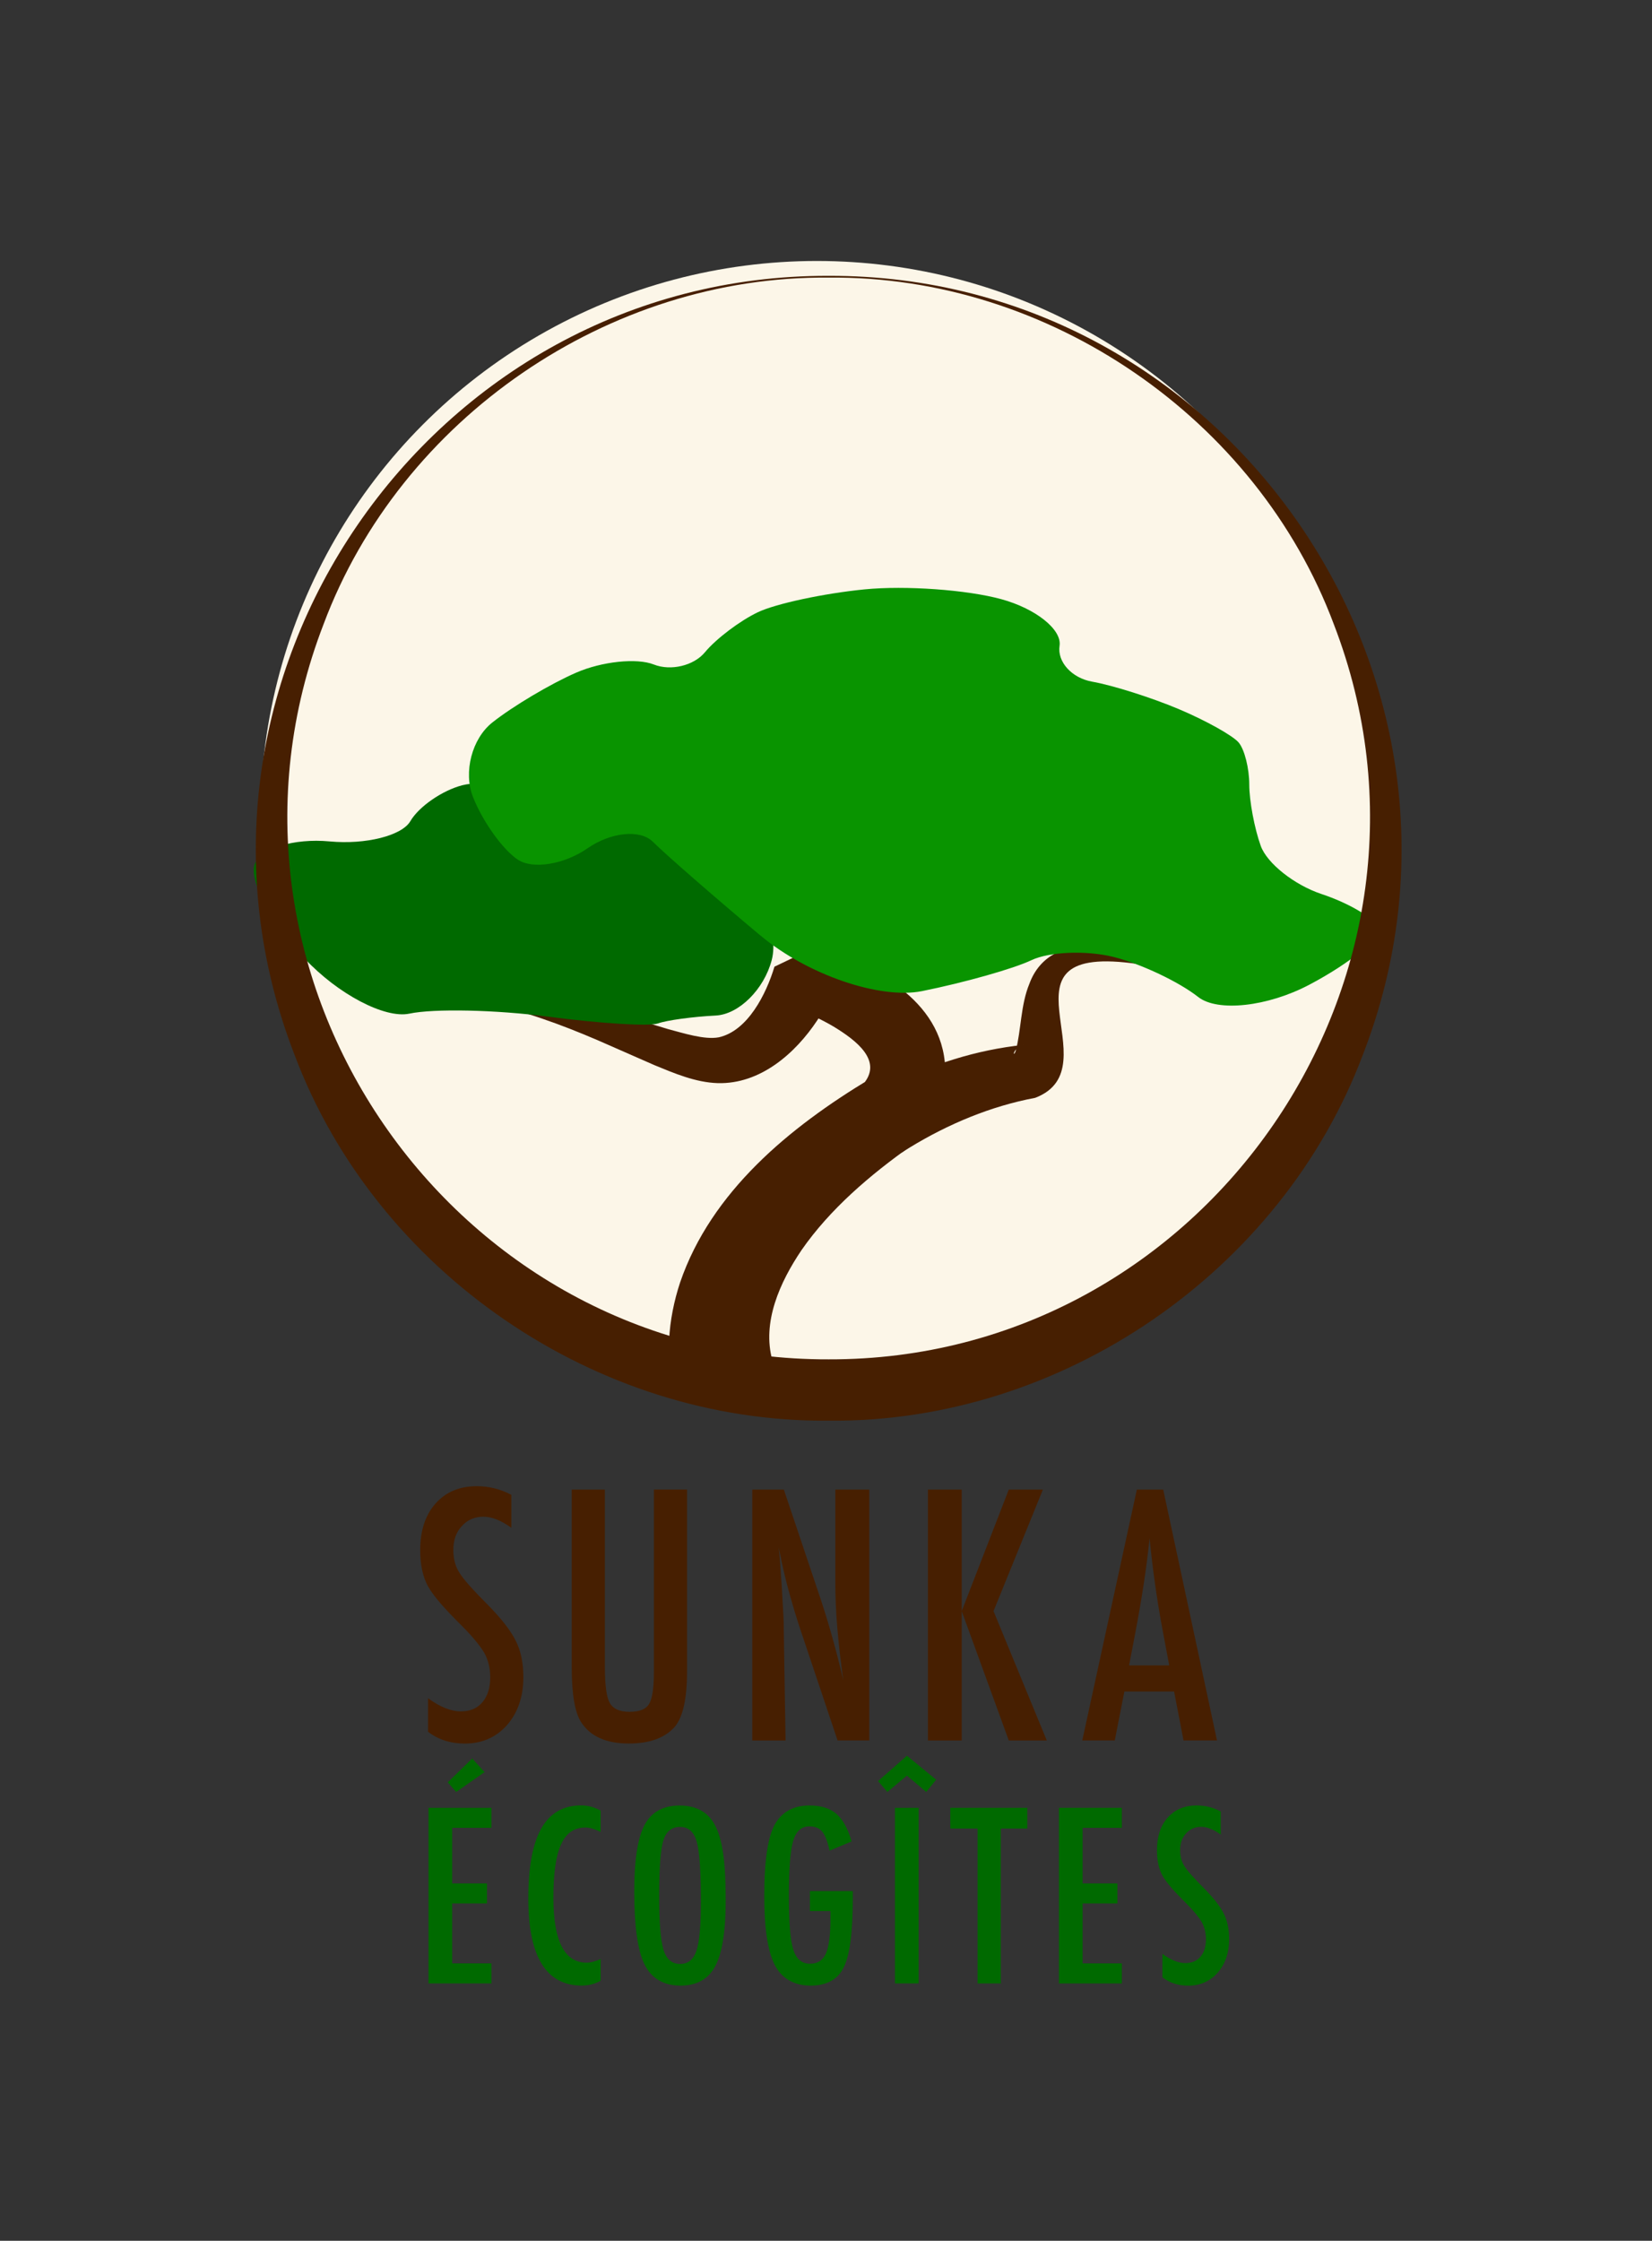 <?xml version="1.0" encoding="UTF-8"?><svg id="uuid-1726a0b4-1656-4dbe-882d-0bd0d864386c" xmlns="http://www.w3.org/2000/svg" viewBox="0 0 390.47 529.43"><rect x="0" y="0" width="390.47" height="529.43" fill="#333333" stroke="none"/><defs><style>.uuid-3144a7e2-54f6-4372-bf1e-1cc7ca0eaf29{fill:none;}.uuid-a7475407-39eb-4524-8367-d37c83986592{fill:#006a00;}.uuid-d849f2cf-fc90-4533-8318-727156433848{fill:#fcf6e8;}.uuid-89ecff5d-2eef-44ef-b7a4-f6948a44d974{fill:#099400;}.uuid-1d8f6b27-364d-43b8-a116-d75240bfcc6b{fill:#471f01;}</style></defs><g id="uuid-1df2ec50-ce3f-43bb-80c2-b3b4f2b4833d"><g><rect class="uuid-3144a7e2-54f6-4372-bf1e-1cc7ca0eaf29" width="390.47" height="529.43"/><g><path class="uuid-1d8f6b27-364d-43b8-a116-d75240bfcc6b" d="M120.86,353.17v7.79c-2.43-1.74-4.62-2.61-6.57-2.61-2.1,0-3.81,.74-5.14,2.23-1.33,1.41-2,3.29-2,5.64,0,2.07,.47,3.85,1.42,5.34,.49,.79,1.29,1.82,2.4,3.07s2.55,2.76,4.32,4.53c3.25,3.3,5.46,6.16,6.64,8.56,1.18,2.33,1.77,5.18,1.77,8.56,0,4.58-1.29,8.36-3.88,11.33-2.58,2.89-5.9,4.34-9.94,4.34-3.4,0-6.31-.93-8.71-2.8v-7.91c2.84,2.07,5.43,3.11,7.75,3.11,2.17,0,3.88-.72,5.11-2.17,1.23-1.45,1.84-3.41,1.84-5.89,0-2.15-.47-4.08-1.42-5.8-.49-.82-1.17-1.76-2.04-2.82-.87-1.06-1.96-2.25-3.26-3.55-2.02-2-3.7-3.76-5.03-5.3-1.33-1.54-2.32-2.88-2.96-4.03-1.23-2.25-1.84-5.09-1.84-8.52,0-4.63,1.2-8.3,3.61-11.02,2.43-2.74,5.69-4.11,9.79-4.11,2.84,0,5.55,.68,8.14,2.04Z"/><path class="uuid-1d8f6b27-364d-43b8-a116-d75240bfcc6b" d="M135.14,351.94h7.83v41.88c0,4.27,.38,7.12,1.15,8.52,.79,1.41,2.35,2.11,4.68,2.11s3.86-.61,4.61-1.84c.77-1.25,1.15-3.8,1.15-7.64v-43.04h7.83v43.04c0,6.45-.99,10.81-2.96,13.09-2.35,2.59-5.95,3.88-10.79,3.88-5.32,0-9.07-1.66-11.25-4.99-1.51-2.28-2.26-6.65-2.26-13.13v-41.88Z"/><path class="uuid-1d8f6b27-364d-43b8-a116-d75240bfcc6b" d="M177.82,351.94h7.45l7.95,23.65c2.3,6.68,4.34,13.81,6.1,21.38-.64-4.58-1.11-8.73-1.42-12.44-.31-3.71-.46-7.2-.46-10.48v-22.11h8.02v59.27h-7.49l-8.95-26.68c-.82-2.48-1.59-5.03-2.32-7.64-.73-2.61-1.4-5.35-2.02-8.21-.05-.36-.13-.79-.25-1.31-.12-.51-.25-1.1-.4-1.77,.08,.67,.14,1.23,.19,1.71,.05,.47,.09,.88,.12,1.21l.42,6.03,.42,7.33c.03,.41,.04,.91,.06,1.5,.01,.59,.02,1.25,.02,2l.42,25.84h-7.87v-59.27Z"/><path class="uuid-1d8f6b27-364d-43b8-a116-d75240bfcc6b" d="M219.32,351.94h7.99v28.72l11.13-28.72h8.06l-11.67,28.72,12.59,30.56h-8.98l-11.13-30.56v30.56h-7.99v-59.27Z"/><path class="uuid-1d8f6b27-364d-43b8-a116-d75240bfcc6b" d="M268.72,351.94h6.22l12.71,59.27h-7.91l-2.23-11.56h-11.75l-2.27,11.56h-7.68l12.9-59.27Zm7.64,41.54l-1.77-9.44c-1.18-6.42-2.14-13.28-2.88-20.58-.36,3.56-.82,7.16-1.38,10.81-.56,3.65-1.23,7.52-2,11.61l-1.46,7.6h9.48Z"/><path class="uuid-a7475407-39eb-4524-8367-d37c83986592" d="M101.29,427.13h14.86v4.73h-9.27v13.14h8.22v4.73h-8.22v14.16h9.27v4.73h-14.86v-41.49Zm10.32-11.66l2.93,3.22-6.72,4.7-1.99-2.28,5.78-5.64Z"/><path class="uuid-a7475407-39eb-4524-8367-d37c83986592" d="M141.97,427.8v5.03c-1.43-.7-2.63-1.05-3.6-1.05-1.33,0-2.46,.33-3.41,.98-.95,.65-1.73,1.66-2.35,3.02s-1.08,3.09-1.37,5.17-.44,4.55-.44,7.4c0,10.25,2.62,15.37,7.87,15.37,.91,0,2.02-.29,3.31-.86v5.13c-1.34,.75-2.85,1.13-4.51,1.13-8.4,0-12.6-6.86-12.6-20.58,0-7.42,1.03-12.93,3.08-16.55,2.05-3.62,5.19-5.43,9.42-5.43,1.56,0,3.1,.41,4.62,1.24Z"/><path class="uuid-a7475407-39eb-4524-8367-d37c83986592" d="M171.53,448.9c0,7.33-.82,12.53-2.45,15.61s-4.36,4.62-8.2,4.62c-4.03,0-6.87-1.66-8.52-4.97-1.63-3.24-2.45-9-2.45-17.28,0-7.38,.81-12.6,2.42-15.67,1.63-3.08,4.39-4.62,8.28-4.62,3.48,0,6.05,1.19,7.74,3.57,1.11,1.59,1.92,3.86,2.42,6.8,.5,2.72,.75,6.7,.75,11.93Zm-5.86,.59c0-7.18-.32-11.95-.97-14.3-.65-2.36-1.96-3.55-3.95-3.55s-3.31,1.08-3.98,3.25c-.65,2.19-.97,6.58-.97,13.17,0,6.07,.34,10.28,1.02,12.63,.7,2.22,2.01,3.33,3.92,3.33s3.17-1.04,3.87-3.12c.7-2.06,1.05-5.87,1.05-11.42Z"/><path class="uuid-a7475407-39eb-4524-8367-d37c83986592" d="M191.41,446.8h10.16v1.61c0,8.08-.71,13.54-2.12,16.37-1.4,2.9-4.01,4.35-7.85,4.35s-6.78-1.61-8.46-4.84c-1.67-3.23-2.5-8.64-2.5-16.26,0-8.71,.91-14.5,2.74-17.39,1.72-2.71,4.36-4.06,7.93-4.06,2.72,0,4.85,.65,6.37,1.96,1.54,1.33,2.74,3.5,3.6,6.53l-5.21,2.18c-.23-1.09-.49-2.01-.78-2.75-.29-.74-.6-1.32-.94-1.73-.68-.84-1.7-1.26-3.06-1.26-1.86,0-3.14,1.15-3.82,3.44-.68,2.4-1.02,6.71-1.02,12.93s.35,10.54,1.05,12.76c.7,2.22,2.02,3.33,3.95,3.33,1.77,0,3.02-.79,3.74-2.36,.73-1.68,1.1-4.39,1.1-8.12v-1.96h-4.86v-4.73Z"/><path class="uuid-a7475407-39eb-4524-8367-d37c83986592" d="M214.36,414.82l6.91,5.67-2.34,2.9-4.57-3.87-4.62,3.87-2.2-2.58,6.83-5.99Zm-2.82,12.31h5.59v41.49h-5.59v-41.49Z"/><path class="uuid-a7475407-39eb-4524-8367-d37c83986592" d="M224.62,427.13h18.19v4.89h-6.26v36.6h-5.48v-36.6h-6.45v-4.89Z"/><path class="uuid-a7475407-39eb-4524-8367-d37c83986592" d="M250.3,427.13h14.86v4.73h-9.27v13.14h8.22v4.73h-8.22v14.16h9.27v4.73h-14.86v-41.49Z"/><path class="uuid-a7475407-39eb-4524-8367-d37c83986592" d="M288.54,427.99v5.46c-1.7-1.22-3.23-1.83-4.6-1.83-1.47,0-2.67,.52-3.6,1.56-.93,.99-1.4,2.3-1.4,3.95,0,1.45,.33,2.7,.99,3.74,.34,.56,.9,1.27,1.68,2.15,.78,.88,1.79,1.93,3.02,3.17,2.28,2.31,3.83,4.31,4.65,5.99,.82,1.63,1.24,3.63,1.24,5.99,0,3.21-.91,5.85-2.71,7.93-1.81,2.03-4.13,3.04-6.96,3.04-2.38,0-4.42-.65-6.1-1.96v-5.54c1.99,1.45,3.8,2.18,5.43,2.18,1.52,0,2.71-.51,3.57-1.52,.86-1.01,1.29-2.39,1.29-4.12,0-1.5-.33-2.86-.99-4.06-.34-.57-.82-1.23-1.42-1.97-.61-.74-1.37-1.57-2.29-2.49-1.42-1.4-2.59-2.63-3.52-3.71-.93-1.08-1.62-2.02-2.07-2.82-.86-1.58-1.29-3.56-1.29-5.97,0-3.24,.84-5.81,2.53-7.71,1.7-1.92,3.99-2.88,6.85-2.88,1.99,0,3.89,.47,5.7,1.42Z"/></g><g><circle class="uuid-d849f2cf-fc90-4533-8318-727156433848" cx="193.08" cy="193.18" r="131.52"/><path class="uuid-1d8f6b27-364d-43b8-a116-d75240bfcc6b" d="M159.97,330.4c-3.06-8.79-2.05-18.84,.78-27.39,7.38-21.54,25.99-36.71,44.68-47.98l-1.7,1.41c-.14,.16-.09,.1-.11,.13,.02,0,.06-.05,.09-.08,5.43-5.72-1.5-10.8-6.73-13.97-2.82-1.66-5.99-3.12-9.28-4.43l9.68-4.64c-1.15,2.69-2.6,5.19-4.21,7.62-5.18,7.81-13.46,15.11-23.52,14.84-5.24-.16-10.27-2.32-14.92-4.23l-13.42-5.89c-8.84-3.8-17.84-7.07-27.23-9.02-9.37-1.96-19.1-2.55-28.77-1.32l-.07-.37c9.49-2.38,19.5-2.99,29.4-2.13,9.91,.84,19.69,3.12,29.16,5.92l13.99,4.24c3.72,.98,8.72,2.62,12.13,1.97,6.84-1.55,11.18-10.21,13.13-16.68l9.68-4.64c13.22,4.08,30.02,12.28,30.68,28.54,.15,6.39-2.21,12.22-6.24,16.94l-.5,.56-1.2,.85c-9.81,6.92-19.3,15.03-26.02,24.71-5.1,7.55-9.41,17.05-6.88,26.08,.02,.05,.05,.14,.06,.14,0,0,.02,.04,0,0l-.02-.06-.1-.28-22.56,9.18h0Z"/><path class="uuid-1d8f6b27-364d-43b8-a116-d75240bfcc6b" d="M269.07,227.79c-36.15-5.38-5.6,24.39-24.38,31.59-10.5,1.97-20.56,6.18-29.68,11.75-.37,.23-1.55,.96-1.88,1.2l-8.32-13.36c.82-.49,1.83-.98,2.65-1.42,5.85-2.96,11.9-5.39,18.18-7.32,5.21-1.61,10.7-2.76,16.17-3.34h.09l.04-.02c-.62,.17-1.27,.52-1.77,1.06-.39,.44-.52,.8-.53,.94,0,.33,.27-.08,.44-.58,1.3-4.91,1.15-10.85,3.23-15.86,2.48-6.79,8.8-9.63,15.62-8.32,3.69,.6,7.03,1.86,10.27,3.25l-.13,.44h0Z"/><path class="uuid-a7475407-39eb-4524-8367-d37c83986592" d="M96.99,194.02c2-3.43,7.52-7.25,12.27-8.49,4.75-1.24,17.65-.1,28.67,2.53s26.27,9.59,33.9,15.47c7.63,5.88,12.39,16.36,10.58,23.29s-7.76,12.84-13.23,13.12-11.61,1.12-13.65,1.86-13.73,.02-25.98-1.6-27.01-1.94-32.79-.71c-5.78,1.23-16.91-4.62-24.73-12.99s-13.16-18.36-11.88-22.19,9.28-6.31,17.77-5.51c8.49,.8,17.07-1.35,19.07-4.78Z"/><path class="uuid-89ecff5d-2eef-44ef-b7a4-f6948a44d974" d="M179.75,221.05c-11.01-9.22-22.46-19.2-25.44-22.17-2.98-2.97-9.93-2.28-15.43,1.54-5.51,3.82-12.92,5.04-16.47,2.7s-8.34-9.02-10.63-14.86-.23-13.74,4.59-17.56,13.73-9.12,19.81-11.77c6.08-2.65,14.34-3.52,18.35-1.93s9.46,.29,12.09-2.89,8.27-7.44,12.51-9.46c4.24-2.02,15.6-4.45,25.23-5.4s24.18,.09,32.32,2.32,14.34,7.18,13.76,11,2.9,7.64,7.72,8.49,14.01,3.76,20.44,6.47,12.8,6.27,14.18,7.91,2.5,6.12,2.5,9.94,1.22,10.33,2.71,14.47,7.97,9.26,14.39,11.39c6.42,2.12,12.43,5.68,13.35,7.91s-6.4,8.31-16.26,13.51-21.69,6.5-26.27,2.89c-4.59-3.61-13.6-7.86-20.02-9.46-6.42-1.59-15.15-1.24-19.39,.77-4.24,2.02-15.88,5.3-25.86,7.31-9.98,2-27.15-3.9-38.16-13.12Z"/><path class="uuid-1d8f6b27-364d-43b8-a116-d75240bfcc6b" d="M195.87,65.59c-51.98-.5-101.18,33.25-119.38,81.86-32.18,83.27,30.25,173.98,119.38,173.72,89.12,.25,151.55-90.45,119.38-173.72-18.2-48.61-67.39-82.37-119.38-81.86h0Zm0-.42c94.41-.26,160.47,95.87,126.26,184.03-19.31,51.35-71.31,86.99-126.26,86.46-54.94,.53-106.95-35.1-126.26-86.46-34.21-88.15,31.86-184.3,126.26-184.03h0Z"/></g></g></g></svg>